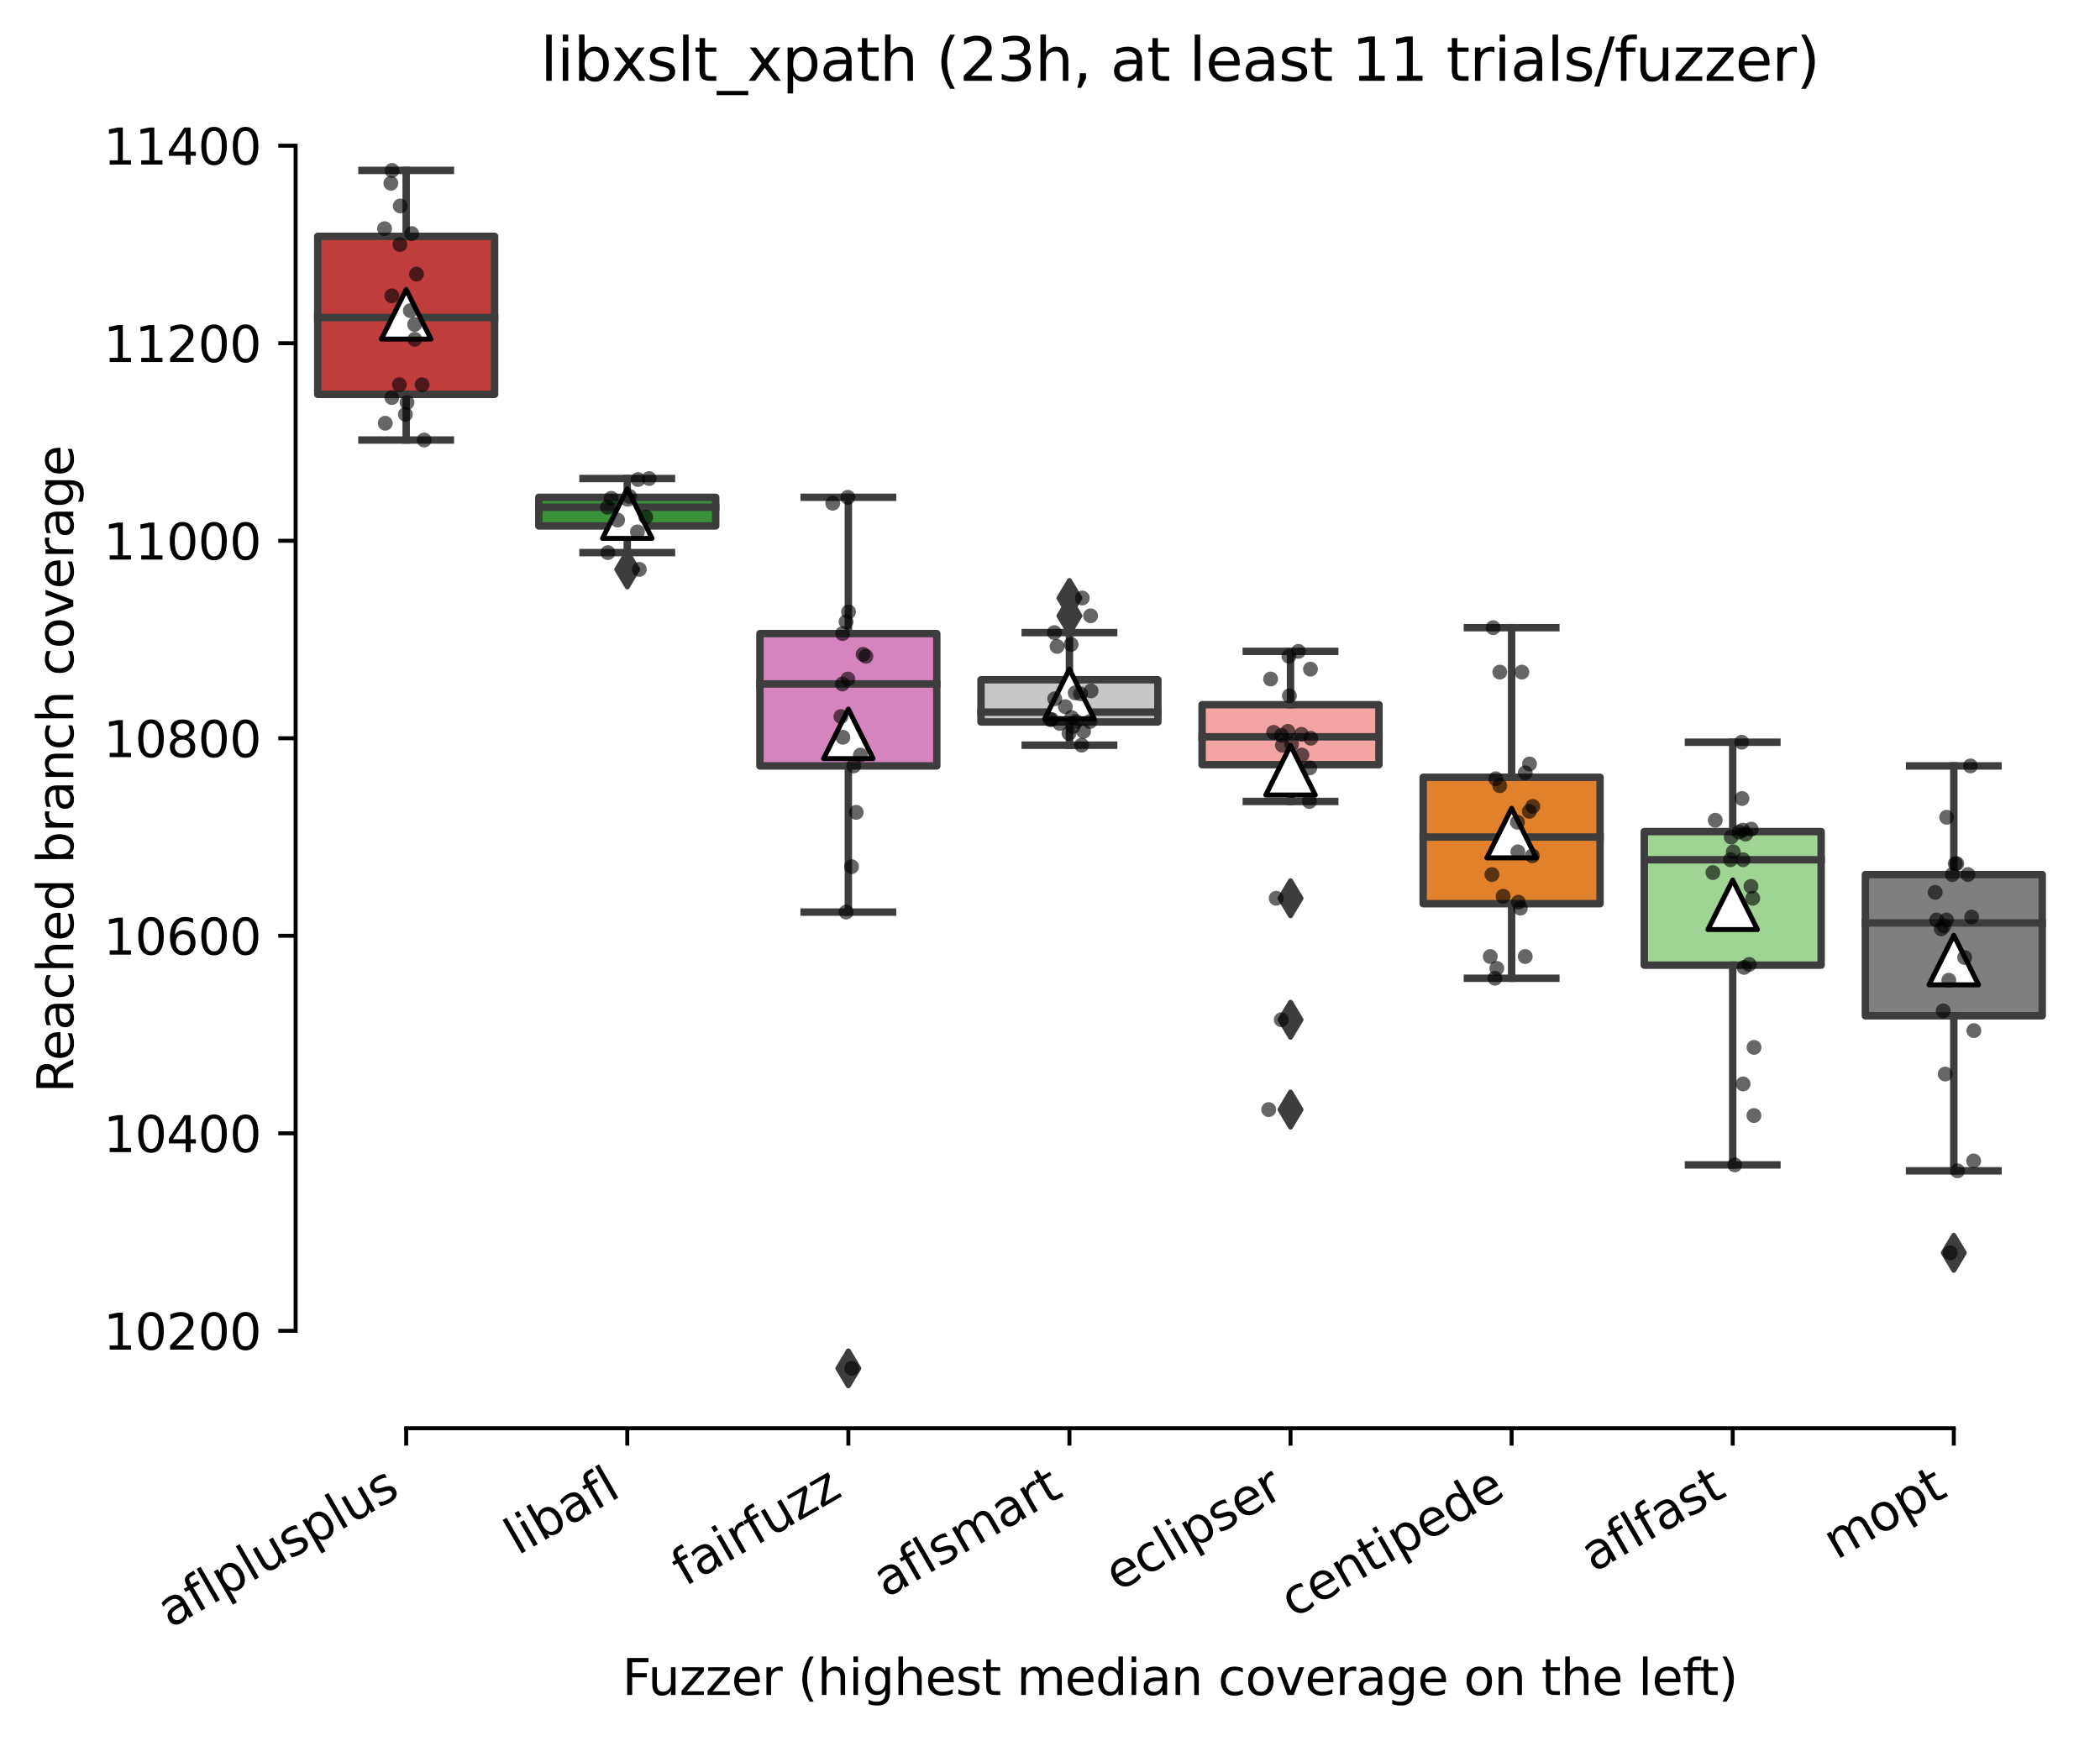 <?xml version="1.0" encoding="utf-8" standalone="no"?>
<!DOCTYPE svg PUBLIC "-//W3C//DTD SVG 1.1//EN"
  "http://www.w3.org/Graphics/SVG/1.1/DTD/svg11.dtd">
<svg xmlns:xlink="http://www.w3.org/1999/xlink" width="424.011pt" height="351.576pt" viewBox="0 0 424.011 351.576" xmlns="http://www.w3.org/2000/svg" version="1.1">
 <defs>
  <style type="text/css">*{stroke-linejoin: round; stroke-linecap: butt}</style>
 </defs>
 <g id="figure_1">
  <g id="patch_1">
   <path d="M 0 351.576 
L 424.011 351.576 
L 424.011 0 
L 0 0 
z
" style="fill: #ffffff"/>
  </g>
  <g id="axes_1">
   <g id="patch_2">
    <path d="M 59.691 288.43 
L 416.811 288.43 
L 416.811 22.318 
L 59.691 22.318 
z
" style="fill: #ffffff"/>
   </g>
   <g id="patch_3">
    <path d="M 64.155 79.637 
L 99.867 79.637 
L 99.867 47.727 
L 64.155 47.727 
L 64.155 79.637 
z
" clip-path="url(#p140b6dfaf9)" style="fill: #c03d3e; stroke: #3d3d3d; stroke-width: 1.5; stroke-linejoin: miter"/>
   </g>
   <g id="patch_4">
    <path d="M 108.795 106.212 
L 144.507 106.212 
L 144.507 100.429 
L 108.795 100.429 
L 108.795 106.212 
z
" clip-path="url(#p140b6dfaf9)" style="fill: #3a923a; stroke: #3d3d3d; stroke-width: 1.5; stroke-linejoin: miter"/>
   </g>
   <g id="patch_5">
    <path d="M 153.435 154.676 
L 189.147 154.676 
L 189.147 127.951 
L 153.435 127.951 
L 153.435 154.676 
z
" clip-path="url(#p140b6dfaf9)" style="fill: #d684bd; stroke: #3d3d3d; stroke-width: 1.5; stroke-linejoin: miter"/>
   </g>
   <g id="patch_6">
    <path d="M 198.075 145.801 
L 233.787 145.801 
L 233.787 137.275 
L 198.075 137.275 
L 198.075 145.801 
z
" clip-path="url(#p140b6dfaf9)" style="fill: #c7c7c7; stroke: #3d3d3d; stroke-width: 1.5; stroke-linejoin: miter"/>
   </g>
   <g id="patch_7">
    <path d="M 242.715 154.427 
L 278.427 154.427 
L 278.427 142.311 
L 242.715 142.311 
L 242.715 154.427 
z
" clip-path="url(#p140b6dfaf9)" style="fill: #f2a5a3; stroke: #3d3d3d; stroke-width: 1.5; stroke-linejoin: miter"/>
   </g>
   <g id="patch_8">
    <path d="M 287.355 182.498 
L 323.067 182.498 
L 323.067 156.97 
L 287.355 156.97 
L 287.355 182.498 
z
" clip-path="url(#p140b6dfaf9)" style="fill: #e1812c; stroke: #3d3d3d; stroke-width: 1.5; stroke-linejoin: miter"/>
   </g>
   <g id="patch_9">
    <path d="M 331.995 194.913 
L 367.707 194.913 
L 367.707 167.939 
L 331.995 167.939 
L 331.995 194.913 
z
" clip-path="url(#p140b6dfaf9)" style="fill: #9fd495; stroke: #3d3d3d; stroke-width: 1.5; stroke-linejoin: miter"/>
   </g>
   <g id="patch_10">
    <path d="M 376.635 205.134 
L 412.347 205.134 
L 412.347 176.614 
L 376.635 176.614 
L 376.635 205.134 
z
" clip-path="url(#p140b6dfaf9)" style="fill: #7f7f7f; stroke: #3d3d3d; stroke-width: 1.5; stroke-linejoin: miter"/>
   </g>
   <g id="matplotlib.axis_1">
    <g id="xtick_1">
     <g id="line2d_1">
      <defs>
       <path id="m521c0a372c" d="M 0 0 
L 0 3.5 
" style="stroke: #000000; stroke-width: 0.8"/>
      </defs>
      <g>
       <use xlink:href="#m521c0a372c" x="82.011" y="288.43" style="stroke: #000000; stroke-width: 0.8"/>
      </g>
     </g>
     <g id="text_1">
      <!-- aflplusplus -->
      <g transform="translate(34.402 328.897) rotate(-30) scale(0.1 -0.1)">
       <defs>
        <path id="DejaVuSans-61" d="M 2194 1759 
Q 1497 1759 1228 1600 
Q 959 1441 959 1056 
Q 959 750 1161 570 
Q 1363 391 1709 391 
Q 2188 391 2477 730 
Q 2766 1069 2766 1631 
L 2766 1759 
L 2194 1759 
z
M 3341 1997 
L 3341 0 
L 2766 0 
L 2766 531 
Q 2569 213 2275 61 
Q 1981 -91 1556 -91 
Q 1019 -91 701 211 
Q 384 513 384 1019 
Q 384 1609 779 1909 
Q 1175 2209 1959 2209 
L 2766 2209 
L 2766 2266 
Q 2766 2663 2505 2880 
Q 2244 3097 1772 3097 
Q 1472 3097 1187 3025 
Q 903 2953 641 2809 
L 641 3341 
Q 956 3463 1253 3523 
Q 1550 3584 1831 3584 
Q 2591 3584 2966 3190 
Q 3341 2797 3341 1997 
z
" transform="scale(0.016)"/>
        <path id="DejaVuSans-66" d="M 2375 4863 
L 2375 4384 
L 1825 4384 
Q 1516 4384 1395 4259 
Q 1275 4134 1275 3809 
L 1275 3500 
L 2222 3500 
L 2222 3053 
L 1275 3053 
L 1275 0 
L 697 0 
L 697 3053 
L 147 3053 
L 147 3500 
L 697 3500 
L 697 3744 
Q 697 4328 969 4595 
Q 1241 4863 1831 4863 
L 2375 4863 
z
" transform="scale(0.016)"/>
        <path id="DejaVuSans-6c" d="M 603 4863 
L 1178 4863 
L 1178 0 
L 603 0 
L 603 4863 
z
" transform="scale(0.016)"/>
        <path id="DejaVuSans-70" d="M 1159 525 
L 1159 -1331 
L 581 -1331 
L 581 3500 
L 1159 3500 
L 1159 2969 
Q 1341 3281 1617 3432 
Q 1894 3584 2278 3584 
Q 2916 3584 3314 3078 
Q 3713 2572 3713 1747 
Q 3713 922 3314 415 
Q 2916 -91 2278 -91 
Q 1894 -91 1617 61 
Q 1341 213 1159 525 
z
M 3116 1747 
Q 3116 2381 2855 2742 
Q 2594 3103 2138 3103 
Q 1681 3103 1420 2742 
Q 1159 2381 1159 1747 
Q 1159 1113 1420 752 
Q 1681 391 2138 391 
Q 2594 391 2855 752 
Q 3116 1113 3116 1747 
z
" transform="scale(0.016)"/>
        <path id="DejaVuSans-75" d="M 544 1381 
L 544 3500 
L 1119 3500 
L 1119 1403 
Q 1119 906 1312 657 
Q 1506 409 1894 409 
Q 2359 409 2629 706 
Q 2900 1003 2900 1516 
L 2900 3500 
L 3475 3500 
L 3475 0 
L 2900 0 
L 2900 538 
Q 2691 219 2414 64 
Q 2138 -91 1772 -91 
Q 1169 -91 856 284 
Q 544 659 544 1381 
z
M 1991 3584 
L 1991 3584 
z
" transform="scale(0.016)"/>
        <path id="DejaVuSans-73" d="M 2834 3397 
L 2834 2853 
Q 2591 2978 2328 3040 
Q 2066 3103 1784 3103 
Q 1356 3103 1142 2972 
Q 928 2841 928 2578 
Q 928 2378 1081 2264 
Q 1234 2150 1697 2047 
L 1894 2003 
Q 2506 1872 2764 1633 
Q 3022 1394 3022 966 
Q 3022 478 2636 193 
Q 2250 -91 1575 -91 
Q 1294 -91 989 -36 
Q 684 19 347 128 
L 347 722 
Q 666 556 975 473 
Q 1284 391 1588 391 
Q 1994 391 2212 530 
Q 2431 669 2431 922 
Q 2431 1156 2273 1281 
Q 2116 1406 1581 1522 
L 1381 1569 
Q 847 1681 609 1914 
Q 372 2147 372 2553 
Q 372 3047 722 3315 
Q 1072 3584 1716 3584 
Q 2034 3584 2315 3537 
Q 2597 3491 2834 3397 
z
" transform="scale(0.016)"/>
       </defs>
       <use xlink:href="#DejaVuSans-61"/>
       <use xlink:href="#DejaVuSans-66" x="61.279"/>
       <use xlink:href="#DejaVuSans-6c" x="96.484"/>
       <use xlink:href="#DejaVuSans-70" x="124.268"/>
       <use xlink:href="#DejaVuSans-6c" x="187.744"/>
       <use xlink:href="#DejaVuSans-75" x="215.527"/>
       <use xlink:href="#DejaVuSans-73" x="278.906"/>
       <use xlink:href="#DejaVuSans-70" x="331.006"/>
       <use xlink:href="#DejaVuSans-6c" x="394.482"/>
       <use xlink:href="#DejaVuSans-75" x="422.266"/>
       <use xlink:href="#DejaVuSans-73" x="485.645"/>
      </g>
     </g>
    </g>
    <g id="xtick_2">
     <g id="line2d_2">
      <g>
       <use xlink:href="#m521c0a372c" x="126.651" y="288.43" style="stroke: #000000; stroke-width: 0.8"/>
      </g>
     </g>
     <g id="text_2">
      <!-- libafl -->
      <g transform="translate(104.539 314.176) rotate(-30) scale(0.1 -0.1)">
       <defs>
        <path id="DejaVuSans-69" d="M 603 3500 
L 1178 3500 
L 1178 0 
L 603 0 
L 603 3500 
z
M 603 4863 
L 1178 4863 
L 1178 4134 
L 603 4134 
L 603 4863 
z
" transform="scale(0.016)"/>
        <path id="DejaVuSans-62" d="M 3116 1747 
Q 3116 2381 2855 2742 
Q 2594 3103 2138 3103 
Q 1681 3103 1420 2742 
Q 1159 2381 1159 1747 
Q 1159 1113 1420 752 
Q 1681 391 2138 391 
Q 2594 391 2855 752 
Q 3116 1113 3116 1747 
z
M 1159 2969 
Q 1341 3281 1617 3432 
Q 1894 3584 2278 3584 
Q 2916 3584 3314 3078 
Q 3713 2572 3713 1747 
Q 3713 922 3314 415 
Q 2916 -91 2278 -91 
Q 1894 -91 1617 61 
Q 1341 213 1159 525 
L 1159 0 
L 581 0 
L 581 4863 
L 1159 4863 
L 1159 2969 
z
" transform="scale(0.016)"/>
       </defs>
       <use xlink:href="#DejaVuSans-6c"/>
       <use xlink:href="#DejaVuSans-69" x="27.783"/>
       <use xlink:href="#DejaVuSans-62" x="55.566"/>
       <use xlink:href="#DejaVuSans-61" x="119.043"/>
       <use xlink:href="#DejaVuSans-66" x="180.322"/>
       <use xlink:href="#DejaVuSans-6c" x="215.527"/>
      </g>
     </g>
    </g>
    <g id="xtick_3">
     <g id="line2d_3">
      <g>
       <use xlink:href="#m521c0a372c" x="171.291" y="288.43" style="stroke: #000000; stroke-width: 0.8"/>
      </g>
     </g>
     <g id="text_3">
      <!-- fairfuzz -->
      <g transform="translate(138.301 320.457) rotate(-30) scale(0.1 -0.1)">
       <defs>
        <path id="DejaVuSans-72" d="M 2631 2963 
Q 2534 3019 2420 3045 
Q 2306 3072 2169 3072 
Q 1681 3072 1420 2755 
Q 1159 2438 1159 1844 
L 1159 0 
L 581 0 
L 581 3500 
L 1159 3500 
L 1159 2956 
Q 1341 3275 1631 3429 
Q 1922 3584 2338 3584 
Q 2397 3584 2469 3576 
Q 2541 3569 2628 3553 
L 2631 2963 
z
" transform="scale(0.016)"/>
        <path id="DejaVuSans-7a" d="M 353 3500 
L 3084 3500 
L 3084 2975 
L 922 459 
L 3084 459 
L 3084 0 
L 275 0 
L 275 525 
L 2438 3041 
L 353 3041 
L 353 3500 
z
" transform="scale(0.016)"/>
       </defs>
       <use xlink:href="#DejaVuSans-66"/>
       <use xlink:href="#DejaVuSans-61" x="35.205"/>
       <use xlink:href="#DejaVuSans-69" x="96.484"/>
       <use xlink:href="#DejaVuSans-72" x="124.268"/>
       <use xlink:href="#DejaVuSans-66" x="165.381"/>
       <use xlink:href="#DejaVuSans-75" x="200.586"/>
       <use xlink:href="#DejaVuSans-7a" x="263.965"/>
       <use xlink:href="#DejaVuSans-7a" x="316.455"/>
      </g>
     </g>
    </g>
    <g id="xtick_4">
     <g id="line2d_4">
      <g>
       <use xlink:href="#m521c0a372c" x="215.931" y="288.43" style="stroke: #000000; stroke-width: 0.8"/>
      </g>
     </g>
     <g id="text_4">
      <!-- aflsmart -->
      <g transform="translate(178.92 322.779) rotate(-30) scale(0.1 -0.1)">
       <defs>
        <path id="DejaVuSans-6d" d="M 3328 2828 
Q 3544 3216 3844 3400 
Q 4144 3584 4550 3584 
Q 5097 3584 5394 3201 
Q 5691 2819 5691 2113 
L 5691 0 
L 5113 0 
L 5113 2094 
Q 5113 2597 4934 2840 
Q 4756 3084 4391 3084 
Q 3944 3084 3684 2787 
Q 3425 2491 3425 1978 
L 3425 0 
L 2847 0 
L 2847 2094 
Q 2847 2600 2669 2842 
Q 2491 3084 2119 3084 
Q 1678 3084 1418 2786 
Q 1159 2488 1159 1978 
L 1159 0 
L 581 0 
L 581 3500 
L 1159 3500 
L 1159 2956 
Q 1356 3278 1631 3431 
Q 1906 3584 2284 3584 
Q 2666 3584 2933 3390 
Q 3200 3197 3328 2828 
z
" transform="scale(0.016)"/>
        <path id="DejaVuSans-74" d="M 1172 4494 
L 1172 3500 
L 2356 3500 
L 2356 3053 
L 1172 3053 
L 1172 1153 
Q 1172 725 1289 603 
Q 1406 481 1766 481 
L 2356 481 
L 2356 0 
L 1766 0 
Q 1100 0 847 248 
Q 594 497 594 1153 
L 594 3053 
L 172 3053 
L 172 3500 
L 594 3500 
L 594 4494 
L 1172 4494 
z
" transform="scale(0.016)"/>
       </defs>
       <use xlink:href="#DejaVuSans-61"/>
       <use xlink:href="#DejaVuSans-66" x="61.279"/>
       <use xlink:href="#DejaVuSans-6c" x="96.484"/>
       <use xlink:href="#DejaVuSans-73" x="124.268"/>
       <use xlink:href="#DejaVuSans-6d" x="176.367"/>
       <use xlink:href="#DejaVuSans-61" x="273.779"/>
       <use xlink:href="#DejaVuSans-72" x="335.059"/>
       <use xlink:href="#DejaVuSans-74" x="376.172"/>
      </g>
     </g>
    </g>
    <g id="xtick_5">
     <g id="line2d_5">
      <g>
       <use xlink:href="#m521c0a372c" x="260.571" y="288.43" style="stroke: #000000; stroke-width: 0.8"/>
      </g>
     </g>
     <g id="text_5">
      <!-- eclipser -->
      <g transform="translate(225.73 321.525) rotate(-30) scale(0.1 -0.1)">
       <defs>
        <path id="DejaVuSans-65" d="M 3597 1894 
L 3597 1613 
L 953 1613 
Q 991 1019 1311 708 
Q 1631 397 2203 397 
Q 2534 397 2845 478 
Q 3156 559 3463 722 
L 3463 178 
Q 3153 47 2828 -22 
Q 2503 -91 2169 -91 
Q 1331 -91 842 396 
Q 353 884 353 1716 
Q 353 2575 817 3079 
Q 1281 3584 2069 3584 
Q 2775 3584 3186 3129 
Q 3597 2675 3597 1894 
z
M 3022 2063 
Q 3016 2534 2758 2815 
Q 2500 3097 2075 3097 
Q 1594 3097 1305 2825 
Q 1016 2553 972 2059 
L 3022 2063 
z
" transform="scale(0.016)"/>
        <path id="DejaVuSans-63" d="M 3122 3366 
L 3122 2828 
Q 2878 2963 2633 3030 
Q 2388 3097 2138 3097 
Q 1578 3097 1268 2742 
Q 959 2388 959 1747 
Q 959 1106 1268 751 
Q 1578 397 2138 397 
Q 2388 397 2633 464 
Q 2878 531 3122 666 
L 3122 134 
Q 2881 22 2623 -34 
Q 2366 -91 2075 -91 
Q 1284 -91 818 406 
Q 353 903 353 1747 
Q 353 2603 823 3093 
Q 1294 3584 2113 3584 
Q 2378 3584 2631 3529 
Q 2884 3475 3122 3366 
z
" transform="scale(0.016)"/>
       </defs>
       <use xlink:href="#DejaVuSans-65"/>
       <use xlink:href="#DejaVuSans-63" x="61.523"/>
       <use xlink:href="#DejaVuSans-6c" x="116.504"/>
       <use xlink:href="#DejaVuSans-69" x="144.287"/>
       <use xlink:href="#DejaVuSans-70" x="172.07"/>
       <use xlink:href="#DejaVuSans-73" x="235.547"/>
       <use xlink:href="#DejaVuSans-65" x="287.646"/>
       <use xlink:href="#DejaVuSans-72" x="349.17"/>
      </g>
     </g>
    </g>
    <g id="xtick_6">
     <g id="line2d_6">
      <g>
       <use xlink:href="#m521c0a372c" x="305.211" y="288.43" style="stroke: #000000; stroke-width: 0.8"/>
      </g>
     </g>
     <g id="text_6">
      <!-- centipede -->
      <g transform="translate(261.137 326.856) rotate(-30) scale(0.1 -0.1)">
       <defs>
        <path id="DejaVuSans-6e" d="M 3513 2113 
L 3513 0 
L 2938 0 
L 2938 2094 
Q 2938 2591 2744 2837 
Q 2550 3084 2163 3084 
Q 1697 3084 1428 2787 
Q 1159 2491 1159 1978 
L 1159 0 
L 581 0 
L 581 3500 
L 1159 3500 
L 1159 2956 
Q 1366 3272 1645 3428 
Q 1925 3584 2291 3584 
Q 2894 3584 3203 3211 
Q 3513 2838 3513 2113 
z
" transform="scale(0.016)"/>
        <path id="DejaVuSans-64" d="M 2906 2969 
L 2906 4863 
L 3481 4863 
L 3481 0 
L 2906 0 
L 2906 525 
Q 2725 213 2448 61 
Q 2172 -91 1784 -91 
Q 1150 -91 751 415 
Q 353 922 353 1747 
Q 353 2572 751 3078 
Q 1150 3584 1784 3584 
Q 2172 3584 2448 3432 
Q 2725 3281 2906 2969 
z
M 947 1747 
Q 947 1113 1208 752 
Q 1469 391 1925 391 
Q 2381 391 2643 752 
Q 2906 1113 2906 1747 
Q 2906 2381 2643 2742 
Q 2381 3103 1925 3103 
Q 1469 3103 1208 2742 
Q 947 2381 947 1747 
z
" transform="scale(0.016)"/>
       </defs>
       <use xlink:href="#DejaVuSans-63"/>
       <use xlink:href="#DejaVuSans-65" x="54.98"/>
       <use xlink:href="#DejaVuSans-6e" x="116.504"/>
       <use xlink:href="#DejaVuSans-74" x="179.883"/>
       <use xlink:href="#DejaVuSans-69" x="219.092"/>
       <use xlink:href="#DejaVuSans-70" x="246.875"/>
       <use xlink:href="#DejaVuSans-65" x="310.352"/>
       <use xlink:href="#DejaVuSans-64" x="371.875"/>
       <use xlink:href="#DejaVuSans-65" x="435.352"/>
      </g>
     </g>
    </g>
    <g id="xtick_7">
     <g id="line2d_7">
      <g>
       <use xlink:href="#m521c0a372c" x="349.851" y="288.43" style="stroke: #000000; stroke-width: 0.8"/>
      </g>
     </g>
     <g id="text_7">
      <!-- aflfast -->
      <g transform="translate(321.787 317.613) rotate(-30) scale(0.1 -0.1)">
       <use xlink:href="#DejaVuSans-61"/>
       <use xlink:href="#DejaVuSans-66" x="61.279"/>
       <use xlink:href="#DejaVuSans-6c" x="96.484"/>
       <use xlink:href="#DejaVuSans-66" x="124.268"/>
       <use xlink:href="#DejaVuSans-61" x="159.473"/>
       <use xlink:href="#DejaVuSans-73" x="220.752"/>
       <use xlink:href="#DejaVuSans-74" x="272.852"/>
      </g>
     </g>
    </g>
    <g id="xtick_8">
     <g id="line2d_8">
      <g>
       <use xlink:href="#m521c0a372c" x="394.491" y="288.43" style="stroke: #000000; stroke-width: 0.8"/>
      </g>
     </g>
     <g id="text_8">
      <!-- mopt -->
      <g transform="translate(370.823 315.075) rotate(-30) scale(0.1 -0.1)">
       <defs>
        <path id="DejaVuSans-6f" d="M 1959 3097 
Q 1497 3097 1228 2736 
Q 959 2375 959 1747 
Q 959 1119 1226 758 
Q 1494 397 1959 397 
Q 2419 397 2687 759 
Q 2956 1122 2956 1747 
Q 2956 2369 2687 2733 
Q 2419 3097 1959 3097 
z
M 1959 3584 
Q 2709 3584 3137 3096 
Q 3566 2609 3566 1747 
Q 3566 888 3137 398 
Q 2709 -91 1959 -91 
Q 1206 -91 779 398 
Q 353 888 353 1747 
Q 353 2609 779 3096 
Q 1206 3584 1959 3584 
z
" transform="scale(0.016)"/>
       </defs>
       <use xlink:href="#DejaVuSans-6d"/>
       <use xlink:href="#DejaVuSans-6f" x="97.412"/>
       <use xlink:href="#DejaVuSans-70" x="158.594"/>
       <use xlink:href="#DejaVuSans-74" x="222.07"/>
      </g>
     </g>
    </g>
    <g id="text_9">
     <!-- Fuzzer (highest median coverage on the left) -->
     <g transform="translate(125.633 342.297) scale(0.1 -0.1)">
      <defs>
       <path id="DejaVuSans-46" d="M 628 4666 
L 3309 4666 
L 3309 4134 
L 1259 4134 
L 1259 2759 
L 3109 2759 
L 3109 2228 
L 1259 2228 
L 1259 0 
L 628 0 
L 628 4666 
z
" transform="scale(0.016)"/>
       <path id="DejaVuSans-20" transform="scale(0.016)"/>
       <path id="DejaVuSans-28" d="M 1984 4856 
Q 1566 4138 1362 3434 
Q 1159 2731 1159 2009 
Q 1159 1288 1364 580 
Q 1569 -128 1984 -844 
L 1484 -844 
Q 1016 -109 783 600 
Q 550 1309 550 2009 
Q 550 2706 781 3412 
Q 1013 4119 1484 4856 
L 1984 4856 
z
" transform="scale(0.016)"/>
       <path id="DejaVuSans-68" d="M 3513 2113 
L 3513 0 
L 2938 0 
L 2938 2094 
Q 2938 2591 2744 2837 
Q 2550 3084 2163 3084 
Q 1697 3084 1428 2787 
Q 1159 2491 1159 1978 
L 1159 0 
L 581 0 
L 581 4863 
L 1159 4863 
L 1159 2956 
Q 1366 3272 1645 3428 
Q 1925 3584 2291 3584 
Q 2894 3584 3203 3211 
Q 3513 2838 3513 2113 
z
" transform="scale(0.016)"/>
       <path id="DejaVuSans-67" d="M 2906 1791 
Q 2906 2416 2648 2759 
Q 2391 3103 1925 3103 
Q 1463 3103 1205 2759 
Q 947 2416 947 1791 
Q 947 1169 1205 825 
Q 1463 481 1925 481 
Q 2391 481 2648 825 
Q 2906 1169 2906 1791 
z
M 3481 434 
Q 3481 -459 3084 -895 
Q 2688 -1331 1869 -1331 
Q 1566 -1331 1297 -1286 
Q 1028 -1241 775 -1147 
L 775 -588 
Q 1028 -725 1275 -790 
Q 1522 -856 1778 -856 
Q 2344 -856 2625 -561 
Q 2906 -266 2906 331 
L 2906 616 
Q 2728 306 2450 153 
Q 2172 0 1784 0 
Q 1141 0 747 490 
Q 353 981 353 1791 
Q 353 2603 747 3093 
Q 1141 3584 1784 3584 
Q 2172 3584 2450 3431 
Q 2728 3278 2906 2969 
L 2906 3500 
L 3481 3500 
L 3481 434 
z
" transform="scale(0.016)"/>
       <path id="DejaVuSans-76" d="M 191 3500 
L 800 3500 
L 1894 563 
L 2988 3500 
L 3597 3500 
L 2284 0 
L 1503 0 
L 191 3500 
z
" transform="scale(0.016)"/>
       <path id="DejaVuSans-29" d="M 513 4856 
L 1013 4856 
Q 1481 4119 1714 3412 
Q 1947 2706 1947 2009 
Q 1947 1309 1714 600 
Q 1481 -109 1013 -844 
L 513 -844 
Q 928 -128 1133 580 
Q 1338 1288 1338 2009 
Q 1338 2731 1133 3434 
Q 928 4138 513 4856 
z
" transform="scale(0.016)"/>
      </defs>
      <use xlink:href="#DejaVuSans-46"/>
      <use xlink:href="#DejaVuSans-75" x="52.02"/>
      <use xlink:href="#DejaVuSans-7a" x="115.398"/>
      <use xlink:href="#DejaVuSans-7a" x="167.889"/>
      <use xlink:href="#DejaVuSans-65" x="220.379"/>
      <use xlink:href="#DejaVuSans-72" x="281.902"/>
      <use xlink:href="#DejaVuSans-20" x="323.016"/>
      <use xlink:href="#DejaVuSans-28" x="354.803"/>
      <use xlink:href="#DejaVuSans-68" x="393.816"/>
      <use xlink:href="#DejaVuSans-69" x="457.195"/>
      <use xlink:href="#DejaVuSans-67" x="484.979"/>
      <use xlink:href="#DejaVuSans-68" x="548.455"/>
      <use xlink:href="#DejaVuSans-65" x="611.834"/>
      <use xlink:href="#DejaVuSans-73" x="673.357"/>
      <use xlink:href="#DejaVuSans-74" x="725.457"/>
      <use xlink:href="#DejaVuSans-20" x="764.666"/>
      <use xlink:href="#DejaVuSans-6d" x="796.453"/>
      <use xlink:href="#DejaVuSans-65" x="893.865"/>
      <use xlink:href="#DejaVuSans-64" x="955.389"/>
      <use xlink:href="#DejaVuSans-69" x="1018.865"/>
      <use xlink:href="#DejaVuSans-61" x="1046.648"/>
      <use xlink:href="#DejaVuSans-6e" x="1107.928"/>
      <use xlink:href="#DejaVuSans-20" x="1171.307"/>
      <use xlink:href="#DejaVuSans-63" x="1203.094"/>
      <use xlink:href="#DejaVuSans-6f" x="1258.074"/>
      <use xlink:href="#DejaVuSans-76" x="1319.256"/>
      <use xlink:href="#DejaVuSans-65" x="1378.436"/>
      <use xlink:href="#DejaVuSans-72" x="1439.959"/>
      <use xlink:href="#DejaVuSans-61" x="1481.072"/>
      <use xlink:href="#DejaVuSans-67" x="1542.352"/>
      <use xlink:href="#DejaVuSans-65" x="1605.828"/>
      <use xlink:href="#DejaVuSans-20" x="1667.352"/>
      <use xlink:href="#DejaVuSans-6f" x="1699.139"/>
      <use xlink:href="#DejaVuSans-6e" x="1760.32"/>
      <use xlink:href="#DejaVuSans-20" x="1823.699"/>
      <use xlink:href="#DejaVuSans-74" x="1855.486"/>
      <use xlink:href="#DejaVuSans-68" x="1894.695"/>
      <use xlink:href="#DejaVuSans-65" x="1958.074"/>
      <use xlink:href="#DejaVuSans-20" x="2019.598"/>
      <use xlink:href="#DejaVuSans-6c" x="2051.385"/>
      <use xlink:href="#DejaVuSans-65" x="2079.168"/>
      <use xlink:href="#DejaVuSans-66" x="2140.691"/>
      <use xlink:href="#DejaVuSans-74" x="2174.146"/>
      <use xlink:href="#DejaVuSans-29" x="2213.355"/>
     </g>
    </g>
   </g>
   <g id="matplotlib.axis_2">
    <g id="ytick_1">
     <g id="line2d_9">
      <defs>
       <path id="ma5eead89c4" d="M 0 0 
L -3.5 0 
" style="stroke: #000000; stroke-width: 0.8"/>
      </defs>
      <g>
       <use xlink:href="#ma5eead89c4" x="59.691" y="268.755" style="stroke: #000000; stroke-width: 0.8"/>
      </g>
     </g>
     <g id="text_10">
      <!-- 10200 -->
      <g transform="translate(20.878 272.555) scale(0.1 -0.1)">
       <defs>
        <path id="DejaVuSans-31" d="M 794 531 
L 1825 531 
L 1825 4091 
L 703 3866 
L 703 4441 
L 1819 4666 
L 2450 4666 
L 2450 531 
L 3481 531 
L 3481 0 
L 794 0 
L 794 531 
z
" transform="scale(0.016)"/>
        <path id="DejaVuSans-30" d="M 2034 4250 
Q 1547 4250 1301 3770 
Q 1056 3291 1056 2328 
Q 1056 1369 1301 889 
Q 1547 409 2034 409 
Q 2525 409 2770 889 
Q 3016 1369 3016 2328 
Q 3016 3291 2770 3770 
Q 2525 4250 2034 4250 
z
M 2034 4750 
Q 2819 4750 3233 4129 
Q 3647 3509 3647 2328 
Q 3647 1150 3233 529 
Q 2819 -91 2034 -91 
Q 1250 -91 836 529 
Q 422 1150 422 2328 
Q 422 3509 836 4129 
Q 1250 4750 2034 4750 
z
" transform="scale(0.016)"/>
        <path id="DejaVuSans-32" d="M 1228 531 
L 3431 531 
L 3431 0 
L 469 0 
L 469 531 
Q 828 903 1448 1529 
Q 2069 2156 2228 2338 
Q 2531 2678 2651 2914 
Q 2772 3150 2772 3378 
Q 2772 3750 2511 3984 
Q 2250 4219 1831 4219 
Q 1534 4219 1204 4116 
Q 875 4013 500 3803 
L 500 4441 
Q 881 4594 1212 4672 
Q 1544 4750 1819 4750 
Q 2544 4750 2975 4387 
Q 3406 4025 3406 3419 
Q 3406 3131 3298 2873 
Q 3191 2616 2906 2266 
Q 2828 2175 2409 1742 
Q 1991 1309 1228 531 
z
" transform="scale(0.016)"/>
       </defs>
       <use xlink:href="#DejaVuSans-31"/>
       <use xlink:href="#DejaVuSans-30" x="63.623"/>
       <use xlink:href="#DejaVuSans-32" x="127.246"/>
       <use xlink:href="#DejaVuSans-30" x="190.869"/>
       <use xlink:href="#DejaVuSans-30" x="254.492"/>
      </g>
     </g>
    </g>
    <g id="ytick_2">
     <g id="line2d_10">
      <g>
       <use xlink:href="#ma5eead89c4" x="59.691" y="228.868" style="stroke: #000000; stroke-width: 0.8"/>
      </g>
     </g>
     <g id="text_11">
      <!-- 10400 -->
      <g transform="translate(20.878 232.667) scale(0.1 -0.1)">
       <defs>
        <path id="DejaVuSans-34" d="M 2419 4116 
L 825 1625 
L 2419 1625 
L 2419 4116 
z
M 2253 4666 
L 3047 4666 
L 3047 1625 
L 3713 1625 
L 3713 1100 
L 3047 1100 
L 3047 0 
L 2419 0 
L 2419 1100 
L 313 1100 
L 313 1709 
L 2253 4666 
z
" transform="scale(0.016)"/>
       </defs>
       <use xlink:href="#DejaVuSans-31"/>
       <use xlink:href="#DejaVuSans-30" x="63.623"/>
       <use xlink:href="#DejaVuSans-34" x="127.246"/>
       <use xlink:href="#DejaVuSans-30" x="190.869"/>
       <use xlink:href="#DejaVuSans-30" x="254.492"/>
      </g>
     </g>
    </g>
    <g id="ytick_3">
     <g id="line2d_11">
      <g>
       <use xlink:href="#ma5eead89c4" x="59.691" y="188.98" style="stroke: #000000; stroke-width: 0.8"/>
      </g>
     </g>
     <g id="text_12">
      <!-- 10600 -->
      <g transform="translate(20.878 192.779) scale(0.1 -0.1)">
       <defs>
        <path id="DejaVuSans-36" d="M 2113 2584 
Q 1688 2584 1439 2293 
Q 1191 2003 1191 1497 
Q 1191 994 1439 701 
Q 1688 409 2113 409 
Q 2538 409 2786 701 
Q 3034 994 3034 1497 
Q 3034 2003 2786 2293 
Q 2538 2584 2113 2584 
z
M 3366 4563 
L 3366 3988 
Q 3128 4100 2886 4159 
Q 2644 4219 2406 4219 
Q 1781 4219 1451 3797 
Q 1122 3375 1075 2522 
Q 1259 2794 1537 2939 
Q 1816 3084 2150 3084 
Q 2853 3084 3261 2657 
Q 3669 2231 3669 1497 
Q 3669 778 3244 343 
Q 2819 -91 2113 -91 
Q 1303 -91 875 529 
Q 447 1150 447 2328 
Q 447 3434 972 4092 
Q 1497 4750 2381 4750 
Q 2619 4750 2861 4703 
Q 3103 4656 3366 4563 
z
" transform="scale(0.016)"/>
       </defs>
       <use xlink:href="#DejaVuSans-31"/>
       <use xlink:href="#DejaVuSans-30" x="63.623"/>
       <use xlink:href="#DejaVuSans-36" x="127.246"/>
       <use xlink:href="#DejaVuSans-30" x="190.869"/>
       <use xlink:href="#DejaVuSans-30" x="254.492"/>
      </g>
     </g>
    </g>
    <g id="ytick_4">
     <g id="line2d_12">
      <g>
       <use xlink:href="#ma5eead89c4" x="59.691" y="149.092" style="stroke: #000000; stroke-width: 0.8"/>
      </g>
     </g>
     <g id="text_13">
      <!-- 10800 -->
      <g transform="translate(20.878 152.891) scale(0.1 -0.1)">
       <defs>
        <path id="DejaVuSans-38" d="M 2034 2216 
Q 1584 2216 1326 1975 
Q 1069 1734 1069 1313 
Q 1069 891 1326 650 
Q 1584 409 2034 409 
Q 2484 409 2743 651 
Q 3003 894 3003 1313 
Q 3003 1734 2745 1975 
Q 2488 2216 2034 2216 
z
M 1403 2484 
Q 997 2584 770 2862 
Q 544 3141 544 3541 
Q 544 4100 942 4425 
Q 1341 4750 2034 4750 
Q 2731 4750 3128 4425 
Q 3525 4100 3525 3541 
Q 3525 3141 3298 2862 
Q 3072 2584 2669 2484 
Q 3125 2378 3379 2068 
Q 3634 1759 3634 1313 
Q 3634 634 3220 271 
Q 2806 -91 2034 -91 
Q 1263 -91 848 271 
Q 434 634 434 1313 
Q 434 1759 690 2068 
Q 947 2378 1403 2484 
z
M 1172 3481 
Q 1172 3119 1398 2916 
Q 1625 2713 2034 2713 
Q 2441 2713 2670 2916 
Q 2900 3119 2900 3481 
Q 2900 3844 2670 4047 
Q 2441 4250 2034 4250 
Q 1625 4250 1398 4047 
Q 1172 3844 1172 3481 
z
" transform="scale(0.016)"/>
       </defs>
       <use xlink:href="#DejaVuSans-31"/>
       <use xlink:href="#DejaVuSans-30" x="63.623"/>
       <use xlink:href="#DejaVuSans-38" x="127.246"/>
       <use xlink:href="#DejaVuSans-30" x="190.869"/>
       <use xlink:href="#DejaVuSans-30" x="254.492"/>
      </g>
     </g>
    </g>
    <g id="ytick_5">
     <g id="line2d_13">
      <g>
       <use xlink:href="#ma5eead89c4" x="59.691" y="109.204" style="stroke: #000000; stroke-width: 0.8"/>
      </g>
     </g>
     <g id="text_14">
      <!-- 11000 -->
      <g transform="translate(20.878 113.003) scale(0.1 -0.1)">
       <use xlink:href="#DejaVuSans-31"/>
       <use xlink:href="#DejaVuSans-31" x="63.623"/>
       <use xlink:href="#DejaVuSans-30" x="127.246"/>
       <use xlink:href="#DejaVuSans-30" x="190.869"/>
       <use xlink:href="#DejaVuSans-30" x="254.492"/>
      </g>
     </g>
    </g>
    <g id="ytick_6">
     <g id="line2d_14">
      <g>
       <use xlink:href="#ma5eead89c4" x="59.691" y="69.316" style="stroke: #000000; stroke-width: 0.8"/>
      </g>
     </g>
     <g id="text_15">
      <!-- 11200 -->
      <g transform="translate(20.878 73.115) scale(0.1 -0.1)">
       <use xlink:href="#DejaVuSans-31"/>
       <use xlink:href="#DejaVuSans-31" x="63.623"/>
       <use xlink:href="#DejaVuSans-32" x="127.246"/>
       <use xlink:href="#DejaVuSans-30" x="190.869"/>
       <use xlink:href="#DejaVuSans-30" x="254.492"/>
      </g>
     </g>
    </g>
    <g id="ytick_7">
     <g id="line2d_15">
      <g>
       <use xlink:href="#ma5eead89c4" x="59.691" y="29.428" style="stroke: #000000; stroke-width: 0.8"/>
      </g>
     </g>
     <g id="text_16">
      <!-- 11400 -->
      <g transform="translate(20.878 33.227) scale(0.1 -0.1)">
       <use xlink:href="#DejaVuSans-31"/>
       <use xlink:href="#DejaVuSans-31" x="63.623"/>
       <use xlink:href="#DejaVuSans-34" x="127.246"/>
       <use xlink:href="#DejaVuSans-30" x="190.869"/>
       <use xlink:href="#DejaVuSans-30" x="254.492"/>
      </g>
     </g>
    </g>
    <g id="text_17">
     <!-- Reached branch coverage -->
     <g transform="translate(14.798 220.706) rotate(-90) scale(0.1 -0.1)">
      <defs>
       <path id="DejaVuSans-52" d="M 2841 2188 
Q 3044 2119 3236 1894 
Q 3428 1669 3622 1275 
L 4263 0 
L 3584 0 
L 2988 1197 
Q 2756 1666 2539 1819 
Q 2322 1972 1947 1972 
L 1259 1972 
L 1259 0 
L 628 0 
L 628 4666 
L 2053 4666 
Q 2853 4666 3247 4331 
Q 3641 3997 3641 3322 
Q 3641 2881 3436 2590 
Q 3231 2300 2841 2188 
z
M 1259 4147 
L 1259 2491 
L 2053 2491 
Q 2509 2491 2742 2702 
Q 2975 2913 2975 3322 
Q 2975 3731 2742 3939 
Q 2509 4147 2053 4147 
L 1259 4147 
z
" transform="scale(0.016)"/>
      </defs>
      <use xlink:href="#DejaVuSans-52"/>
      <use xlink:href="#DejaVuSans-65" x="64.982"/>
      <use xlink:href="#DejaVuSans-61" x="126.506"/>
      <use xlink:href="#DejaVuSans-63" x="187.785"/>
      <use xlink:href="#DejaVuSans-68" x="242.766"/>
      <use xlink:href="#DejaVuSans-65" x="306.145"/>
      <use xlink:href="#DejaVuSans-64" x="367.668"/>
      <use xlink:href="#DejaVuSans-20" x="431.145"/>
      <use xlink:href="#DejaVuSans-62" x="462.932"/>
      <use xlink:href="#DejaVuSans-72" x="526.408"/>
      <use xlink:href="#DejaVuSans-61" x="567.521"/>
      <use xlink:href="#DejaVuSans-6e" x="628.801"/>
      <use xlink:href="#DejaVuSans-63" x="692.18"/>
      <use xlink:href="#DejaVuSans-68" x="747.16"/>
      <use xlink:href="#DejaVuSans-20" x="810.539"/>
      <use xlink:href="#DejaVuSans-63" x="842.326"/>
      <use xlink:href="#DejaVuSans-6f" x="897.307"/>
      <use xlink:href="#DejaVuSans-76" x="958.488"/>
      <use xlink:href="#DejaVuSans-65" x="1017.668"/>
      <use xlink:href="#DejaVuSans-72" x="1079.191"/>
      <use xlink:href="#DejaVuSans-61" x="1120.305"/>
      <use xlink:href="#DejaVuSans-67" x="1181.584"/>
      <use xlink:href="#DejaVuSans-65" x="1245.061"/>
     </g>
    </g>
   </g>
   <g id="line2d_16">
    <path d="M 82.011 79.637 
L 82.011 88.861 
" clip-path="url(#p140b6dfaf9)" style="fill: none; stroke: #3d3d3d; stroke-width: 1.5; stroke-linecap: square"/>
   </g>
   <g id="line2d_17">
    <path d="M 82.011 47.727 
L 82.011 34.414 
" clip-path="url(#p140b6dfaf9)" style="fill: none; stroke: #3d3d3d; stroke-width: 1.5; stroke-linecap: square"/>
   </g>
   <g id="line2d_18">
    <path d="M 73.083 88.861 
L 90.939 88.861 
" clip-path="url(#p140b6dfaf9)" style="fill: none; stroke: #3d3d3d; stroke-width: 1.5; stroke-linecap: square"/>
   </g>
   <g id="line2d_19">
    <path d="M 73.083 34.414 
L 90.939 34.414 
" clip-path="url(#p140b6dfaf9)" style="fill: none; stroke: #3d3d3d; stroke-width: 1.5; stroke-linecap: square"/>
   </g>
   <g id="line2d_20"/>
   <g id="line2d_21">
    <path d="M 126.651 106.212 
L 126.651 111.597 
" clip-path="url(#p140b6dfaf9)" style="fill: none; stroke: #3d3d3d; stroke-width: 1.5; stroke-linecap: square"/>
   </g>
   <g id="line2d_22">
    <path d="M 126.651 100.429 
L 126.651 96.639 
" clip-path="url(#p140b6dfaf9)" style="fill: none; stroke: #3d3d3d; stroke-width: 1.5; stroke-linecap: square"/>
   </g>
   <g id="line2d_23">
    <path d="M 117.723 111.597 
L 135.579 111.597 
" clip-path="url(#p140b6dfaf9)" style="fill: none; stroke: #3d3d3d; stroke-width: 1.5; stroke-linecap: square"/>
   </g>
   <g id="line2d_24">
    <path d="M 117.723 96.639 
L 135.579 96.639 
" clip-path="url(#p140b6dfaf9)" style="fill: none; stroke: #3d3d3d; stroke-width: 1.5; stroke-linecap: square"/>
   </g>
   <g id="line2d_25">
    <defs>
     <path id="m050685f16d" d="M -0 3.536 
L 2.121 0 
L -0 -3.536 
L -2.121 -0 
z
" style="stroke: #3d3d3d; stroke-linejoin: miter"/>
    </defs>
    <g clip-path="url(#p140b6dfaf9)">
     <use xlink:href="#m050685f16d" x="126.651" y="114.988" style="fill: #3d3d3d; stroke: #3d3d3d; stroke-linejoin: miter"/>
    </g>
   </g>
   <g id="line2d_26">
    <path d="M 171.291 154.676 
L 171.291 184.193 
" clip-path="url(#p140b6dfaf9)" style="fill: none; stroke: #3d3d3d; stroke-width: 1.5; stroke-linecap: square"/>
   </g>
   <g id="line2d_27">
    <path d="M 171.291 127.951 
L 171.291 100.429 
" clip-path="url(#p140b6dfaf9)" style="fill: none; stroke: #3d3d3d; stroke-width: 1.5; stroke-linecap: square"/>
   </g>
   <g id="line2d_28">
    <path d="M 162.363 184.193 
L 180.219 184.193 
" clip-path="url(#p140b6dfaf9)" style="fill: none; stroke: #3d3d3d; stroke-width: 1.5; stroke-linecap: square"/>
   </g>
   <g id="line2d_29">
    <path d="M 162.363 100.429 
L 180.219 100.429 
" clip-path="url(#p140b6dfaf9)" style="fill: none; stroke: #3d3d3d; stroke-width: 1.5; stroke-linecap: square"/>
   </g>
   <g id="line2d_30">
    <g clip-path="url(#p140b6dfaf9)">
     <use xlink:href="#m050685f16d" x="171.291" y="276.334" style="fill: #3d3d3d; stroke: #3d3d3d; stroke-linejoin: miter"/>
    </g>
   </g>
   <g id="line2d_31">
    <path d="M 215.931 145.801 
L 215.931 150.488 
" clip-path="url(#p140b6dfaf9)" style="fill: none; stroke: #3d3d3d; stroke-width: 1.5; stroke-linecap: square"/>
   </g>
   <g id="line2d_32">
    <path d="M 215.931 137.275 
L 215.931 127.752 
" clip-path="url(#p140b6dfaf9)" style="fill: none; stroke: #3d3d3d; stroke-width: 1.5; stroke-linecap: square"/>
   </g>
   <g id="line2d_33">
    <path d="M 207.003 150.488 
L 224.859 150.488 
" clip-path="url(#p140b6dfaf9)" style="fill: none; stroke: #3d3d3d; stroke-width: 1.5; stroke-linecap: square"/>
   </g>
   <g id="line2d_34">
    <path d="M 207.003 127.752 
L 224.859 127.752 
" clip-path="url(#p140b6dfaf9)" style="fill: none; stroke: #3d3d3d; stroke-width: 1.5; stroke-linecap: square"/>
   </g>
   <g id="line2d_35">
    <g clip-path="url(#p140b6dfaf9)">
     <use xlink:href="#m050685f16d" x="215.931" y="120.771" style="fill: #3d3d3d; stroke: #3d3d3d; stroke-linejoin: miter"/>
     <use xlink:href="#m050685f16d" x="215.931" y="124.361" style="fill: #3d3d3d; stroke: #3d3d3d; stroke-linejoin: miter"/>
    </g>
   </g>
   <g id="line2d_36">
    <path d="M 260.571 154.427 
L 260.571 161.856 
" clip-path="url(#p140b6dfaf9)" style="fill: none; stroke: #3d3d3d; stroke-width: 1.5; stroke-linecap: square"/>
   </g>
   <g id="line2d_37">
    <path d="M 260.571 142.311 
L 260.571 131.541 
" clip-path="url(#p140b6dfaf9)" style="fill: none; stroke: #3d3d3d; stroke-width: 1.5; stroke-linecap: square"/>
   </g>
   <g id="line2d_38">
    <path d="M 251.643 161.856 
L 269.499 161.856 
" clip-path="url(#p140b6dfaf9)" style="fill: none; stroke: #3d3d3d; stroke-width: 1.5; stroke-linecap: square"/>
   </g>
   <g id="line2d_39">
    <path d="M 251.643 131.541 
L 269.499 131.541 
" clip-path="url(#p140b6dfaf9)" style="fill: none; stroke: #3d3d3d; stroke-width: 1.5; stroke-linecap: square"/>
   </g>
   <g id="line2d_40">
    <g clip-path="url(#p140b6dfaf9)">
     <use xlink:href="#m050685f16d" x="260.571" y="205.932" style="fill: #3d3d3d; stroke: #3d3d3d; stroke-linejoin: miter"/>
     <use xlink:href="#m050685f16d" x="260.571" y="181.401" style="fill: #3d3d3d; stroke: #3d3d3d; stroke-linejoin: miter"/>
     <use xlink:href="#m050685f16d" x="260.571" y="224.081" style="fill: #3d3d3d; stroke: #3d3d3d; stroke-linejoin: miter"/>
    </g>
   </g>
   <g id="line2d_41">
    <path d="M 305.211 182.498 
L 305.211 197.556 
" clip-path="url(#p140b6dfaf9)" style="fill: none; stroke: #3d3d3d; stroke-width: 1.5; stroke-linecap: square"/>
   </g>
   <g id="line2d_42">
    <path d="M 305.211 156.97 
L 305.211 126.755 
" clip-path="url(#p140b6dfaf9)" style="fill: none; stroke: #3d3d3d; stroke-width: 1.5; stroke-linecap: square"/>
   </g>
   <g id="line2d_43">
    <path d="M 296.283 197.556 
L 314.139 197.556 
" clip-path="url(#p140b6dfaf9)" style="fill: none; stroke: #3d3d3d; stroke-width: 1.5; stroke-linecap: square"/>
   </g>
   <g id="line2d_44">
    <path d="M 296.283 126.755 
L 314.139 126.755 
" clip-path="url(#p140b6dfaf9)" style="fill: none; stroke: #3d3d3d; stroke-width: 1.5; stroke-linecap: square"/>
   </g>
   <g id="line2d_45"/>
   <g id="line2d_46">
    <path d="M 349.851 194.913 
L 349.851 235.25 
" clip-path="url(#p140b6dfaf9)" style="fill: none; stroke: #3d3d3d; stroke-width: 1.5; stroke-linecap: square"/>
   </g>
   <g id="line2d_47">
    <path d="M 349.851 167.939 
L 349.851 149.89 
" clip-path="url(#p140b6dfaf9)" style="fill: none; stroke: #3d3d3d; stroke-width: 1.5; stroke-linecap: square"/>
   </g>
   <g id="line2d_48">
    <path d="M 340.923 235.25 
L 358.779 235.25 
" clip-path="url(#p140b6dfaf9)" style="fill: none; stroke: #3d3d3d; stroke-width: 1.5; stroke-linecap: square"/>
   </g>
   <g id="line2d_49">
    <path d="M 340.923 149.89 
L 358.779 149.89 
" clip-path="url(#p140b6dfaf9)" style="fill: none; stroke: #3d3d3d; stroke-width: 1.5; stroke-linecap: square"/>
   </g>
   <g id="line2d_50"/>
   <g id="line2d_51">
    <path d="M 394.491 205.134 
L 394.491 236.446 
" clip-path="url(#p140b6dfaf9)" style="fill: none; stroke: #3d3d3d; stroke-width: 1.5; stroke-linecap: square"/>
   </g>
   <g id="line2d_52">
    <path d="M 394.491 176.614 
L 394.491 154.676 
" clip-path="url(#p140b6dfaf9)" style="fill: none; stroke: #3d3d3d; stroke-width: 1.5; stroke-linecap: square"/>
   </g>
   <g id="line2d_53">
    <path d="M 385.563 236.446 
L 403.419 236.446 
" clip-path="url(#p140b6dfaf9)" style="fill: none; stroke: #3d3d3d; stroke-width: 1.5; stroke-linecap: square"/>
   </g>
   <g id="line2d_54">
    <path d="M 385.563 154.676 
L 403.419 154.676 
" clip-path="url(#p140b6dfaf9)" style="fill: none; stroke: #3d3d3d; stroke-width: 1.5; stroke-linecap: square"/>
   </g>
   <g id="line2d_55">
    <g clip-path="url(#p140b6dfaf9)">
     <use xlink:href="#m050685f16d" x="394.491" y="253" style="fill: #3d3d3d; stroke: #3d3d3d; stroke-linejoin: miter"/>
    </g>
   </g>
   <g id="line2d_56">
    <path d="M 64.155 64.131 
L 99.867 64.131 
" clip-path="url(#p140b6dfaf9)" style="fill: none; stroke: #3d3d3d; stroke-width: 1.5; stroke-linecap: square"/>
   </g>
   <g id="line2d_57">
    <defs>
     <path id="m1a926ad3c0" d="M 0 -5 
L -5 5 
L 5 5 
z
" style="stroke: #000000; stroke-linejoin: miter"/>
    </defs>
    <g clip-path="url(#p140b6dfaf9)">
     <use xlink:href="#m1a926ad3c0" x="82.011" y="63.477" style="fill: #ffffff; stroke: #000000; stroke-linejoin: miter"/>
    </g>
   </g>
   <g id="line2d_58">
    <path d="M 108.795 102.423 
L 144.507 102.423 
" clip-path="url(#p140b6dfaf9)" style="fill: none; stroke: #3d3d3d; stroke-width: 1.5; stroke-linecap: square"/>
   </g>
   <g id="line2d_59">
    <g clip-path="url(#p140b6dfaf9)">
     <use xlink:href="#m1a926ad3c0" x="126.651" y="103.728" style="fill: #ffffff; stroke: #000000; stroke-linejoin: miter"/>
    </g>
   </g>
   <g id="line2d_60">
    <path d="M 153.435 138.123 
L 189.147 138.123 
" clip-path="url(#p140b6dfaf9)" style="fill: none; stroke: #3d3d3d; stroke-width: 1.5; stroke-linecap: square"/>
   </g>
   <g id="line2d_61">
    <g clip-path="url(#p140b6dfaf9)">
     <use xlink:href="#m1a926ad3c0" x="171.291" y="148.2" style="fill: #ffffff; stroke: #000000; stroke-linejoin: miter"/>
    </g>
   </g>
   <g id="line2d_62">
    <path d="M 198.075 143.807 
L 233.787 143.807 
" clip-path="url(#p140b6dfaf9)" style="fill: none; stroke: #3d3d3d; stroke-width: 1.5; stroke-linecap: square"/>
   </g>
   <g id="line2d_63">
    <g clip-path="url(#p140b6dfaf9)">
     <use xlink:href="#m1a926ad3c0" x="215.931" y="140.147" style="fill: #ffffff; stroke: #000000; stroke-linejoin: miter"/>
    </g>
   </g>
   <g id="line2d_64">
    <path d="M 242.715 148.793 
L 278.427 148.793 
" clip-path="url(#p140b6dfaf9)" style="fill: none; stroke: #3d3d3d; stroke-width: 1.5; stroke-linecap: square"/>
   </g>
   <g id="line2d_65">
    <g clip-path="url(#p140b6dfaf9)">
     <use xlink:href="#m1a926ad3c0" x="260.571" y="155.551" style="fill: #ffffff; stroke: #000000; stroke-linejoin: miter"/>
    </g>
   </g>
   <g id="line2d_66">
    <path d="M 287.355 169.036 
L 323.067 169.036 
" clip-path="url(#p140b6dfaf9)" style="fill: none; stroke: #3d3d3d; stroke-width: 1.5; stroke-linecap: square"/>
   </g>
   <g id="line2d_67">
    <g clip-path="url(#p140b6dfaf9)">
     <use xlink:href="#m1a926ad3c0" x="305.211" y="168.238" style="fill: #ffffff; stroke: #000000; stroke-linejoin: miter"/>
    </g>
   </g>
   <g id="line2d_68">
    <path d="M 331.995 173.623 
L 367.707 173.623 
" clip-path="url(#p140b6dfaf9)" style="fill: none; stroke: #3d3d3d; stroke-width: 1.5; stroke-linecap: square"/>
   </g>
   <g id="line2d_69">
    <g clip-path="url(#p140b6dfaf9)">
     <use xlink:href="#m1a926ad3c0" x="349.851" y="182.717" style="fill: #ffffff; stroke: #000000; stroke-linejoin: miter"/>
    </g>
   </g>
   <g id="line2d_70">
    <path d="M 376.635 186.387 
L 412.347 186.387 
" clip-path="url(#p140b6dfaf9)" style="fill: none; stroke: #3d3d3d; stroke-width: 1.5; stroke-linecap: square"/>
   </g>
   <g id="line2d_71">
    <g clip-path="url(#p140b6dfaf9)">
     <use xlink:href="#m1a926ad3c0" x="394.491" y="193.886" style="fill: #ffffff; stroke: #000000; stroke-linejoin: miter"/>
    </g>
   </g>
   <g id="patch_11">
    <path d="M 59.691 268.755 
L 59.691 29.428 
" style="fill: none; stroke: #000000; stroke-width: 0.8; stroke-linejoin: miter; stroke-linecap: square"/>
   </g>
   <g id="patch_12">
    <path d="M 82.011 288.43 
L 394.491 288.43 
" style="fill: none; stroke: #000000; stroke-width: 0.8; stroke-linejoin: miter; stroke-linecap: square"/>
   </g>
   <g id="PathCollection_1">
    <defs>
     <path id="m23f6f75165" d="M 0 1.5 
C 0.398 1.5 0.779 1.342 1.061 1.061 
C 1.342 0.779 1.5 0.398 1.5 0 
C 1.5 -0.398 1.342 -0.779 1.061 -1.061 
C 0.779 -1.342 0.398 -1.5 0 -1.5 
C -0.398 -1.5 -0.779 -1.342 -1.061 -1.061 
C -1.342 -0.779 -1.5 -0.398 -1.5 0 
C -1.5 0.398 -1.342 0.779 -1.061 1.061 
C -0.779 1.342 -0.398 1.5 0 1.5 
z
"/>
    </defs>
    <g clip-path="url(#p140b6dfaf9)">
     <use xlink:href="#m23f6f75165" x="83.137" y="47.178" style="fill-opacity: 0.6"/>
     <use xlink:href="#m23f6f75165" x="85.646" y="88.861" style="fill-opacity: 0.6"/>
     <use xlink:href="#m23f6f75165" x="82.178" y="81.282" style="fill-opacity: 0.6"/>
     <use xlink:href="#m23f6f75165" x="77.643" y="46.181" style="fill-opacity: 0.6"/>
     <use xlink:href="#m23f6f75165" x="84.098" y="55.355" style="fill-opacity: 0.6"/>
     <use xlink:href="#m23f6f75165" x="79.116" y="59.743" style="fill-opacity: 0.6"/>
     <use xlink:href="#m23f6f75165" x="80.745" y="49.372" style="fill-opacity: 0.6"/>
     <use xlink:href="#m23f6f75165" x="80.813" y="41.594" style="fill-opacity: 0.6"/>
     <use xlink:href="#m23f6f75165" x="82.854" y="62.735" style="fill-opacity: 0.6"/>
     <use xlink:href="#m23f6f75165" x="81.852" y="83.676" style="fill-opacity: 0.6"/>
     <use xlink:href="#m23f6f75165" x="83.723" y="65.527" style="fill-opacity: 0.6"/>
     <use xlink:href="#m23f6f75165" x="80.628" y="77.692" style="fill-opacity: 0.6"/>
     <use xlink:href="#m23f6f75165" x="79.149" y="34.414" style="fill-opacity: 0.6"/>
     <use xlink:href="#m23f6f75165" x="78.917" y="37.007" style="fill-opacity: 0.6"/>
     <use xlink:href="#m23f6f75165" x="85.226" y="77.692" style="fill-opacity: 0.6"/>
     <use xlink:href="#m23f6f75165" x="77.783" y="85.471" style="fill-opacity: 0.6"/>
     <use xlink:href="#m23f6f75165" x="79.112" y="80.285" style="fill-opacity: 0.6"/>
     <use xlink:href="#m23f6f75165" x="83.749" y="68.518" style="fill-opacity: 0.6"/>
    </g>
   </g>
   <g id="PathCollection_2">
    <g clip-path="url(#p140b6dfaf9)">
     <use xlink:href="#m23f6f75165" x="124.702" y="105.016" style="fill-opacity: 0.6"/>
     <use xlink:href="#m23f6f75165" x="122.738" y="111.597" style="fill-opacity: 0.6"/>
     <use xlink:href="#m23f6f75165" x="123.412" y="100.628" style="fill-opacity: 0.6"/>
     <use xlink:href="#m23f6f75165" x="128.706" y="107.409" style="fill-opacity: 0.6"/>
     <use xlink:href="#m23f6f75165" x="128.828" y="96.839" style="fill-opacity: 0.6"/>
     <use xlink:href="#m23f6f75165" x="127.094" y="100.229" style="fill-opacity: 0.6"/>
     <use xlink:href="#m23f6f75165" x="131.063" y="96.639" style="fill-opacity: 0.6"/>
     <use xlink:href="#m23f6f75165" x="130.379" y="104.417" style="fill-opacity: 0.6"/>
     <use xlink:href="#m23f6f75165" x="122.655" y="102.423" style="fill-opacity: 0.6"/>
     <use xlink:href="#m23f6f75165" x="126.745" y="100.827" style="fill-opacity: 0.6"/>
     <use xlink:href="#m23f6f75165" x="129.078" y="114.988" style="fill-opacity: 0.6"/>
    </g>
   </g>
   <g id="PathCollection_3">
    <g clip-path="url(#p140b6dfaf9)">
     <use xlink:href="#m23f6f75165" x="171.984" y="276.334" style="fill-opacity: 0.6"/>
     <use xlink:href="#m23f6f75165" x="169.794" y="144.704" style="fill-opacity: 0.6"/>
     <use xlink:href="#m23f6f75165" x="172.876" y="164.05" style="fill-opacity: 0.6"/>
     <use xlink:href="#m23f6f75165" x="171.939" y="175.019" style="fill-opacity: 0.6"/>
     <use xlink:href="#m23f6f75165" x="172.366" y="154.676" style="fill-opacity: 0.6"/>
     <use xlink:href="#m23f6f75165" x="171.183" y="100.429" style="fill-opacity: 0.6"/>
     <use xlink:href="#m23f6f75165" x="170.19" y="148.892" style="fill-opacity: 0.6"/>
     <use xlink:href="#m23f6f75165" x="174.27" y="132.139" style="fill-opacity: 0.6"/>
     <use xlink:href="#m23f6f75165" x="168.136" y="101.625" style="fill-opacity: 0.6"/>
     <use xlink:href="#m23f6f75165" x="170.118" y="127.951" style="fill-opacity: 0.6"/>
     <use xlink:href="#m23f6f75165" x="170.83" y="125.558" style="fill-opacity: 0.6"/>
     <use xlink:href="#m23f6f75165" x="171.202" y="137.125" style="fill-opacity: 0.6"/>
     <use xlink:href="#m23f6f75165" x="173.729" y="152.482" style="fill-opacity: 0.6"/>
     <use xlink:href="#m23f6f75165" x="170.083" y="138.123" style="fill-opacity: 0.6"/>
     <use xlink:href="#m23f6f75165" x="170.849" y="184.193" style="fill-opacity: 0.6"/>
     <use xlink:href="#m23f6f75165" x="171.329" y="123.564" style="fill-opacity: 0.6"/>
     <use xlink:href="#m23f6f75165" x="174.833" y="132.538" style="fill-opacity: 0.6"/>
    </g>
   </g>
   <g id="PathCollection_4">
    <g clip-path="url(#p140b6dfaf9)">
     <use xlink:href="#m23f6f75165" x="218.173" y="140.117" style="fill-opacity: 0.6"/>
     <use xlink:href="#m23f6f75165" x="218.394" y="150.488" style="fill-opacity: 0.6"/>
     <use xlink:href="#m23f6f75165" x="215.102" y="142.71" style="fill-opacity: 0.6"/>
     <use xlink:href="#m23f6f75165" x="220.084" y="145.701" style="fill-opacity: 0.6"/>
     <use xlink:href="#m23f6f75165" x="212.962" y="141.114" style="fill-opacity: 0.6"/>
     <use xlink:href="#m23f6f75165" x="218.784" y="147.696" style="fill-opacity: 0.6"/>
     <use xlink:href="#m23f6f75165" x="212.027" y="145.302" style="fill-opacity: 0.6"/>
     <use xlink:href="#m23f6f75165" x="218.522" y="120.771" style="fill-opacity: 0.6"/>
     <use xlink:href="#m23f6f75165" x="213.425" y="130.544" style="fill-opacity: 0.6"/>
     <use xlink:href="#m23f6f75165" x="212.334" y="145.302" style="fill-opacity: 0.6"/>
     <use xlink:href="#m23f6f75165" x="215.843" y="148.095" style="fill-opacity: 0.6"/>
     <use xlink:href="#m23f6f75165" x="220.301" y="139.519" style="fill-opacity: 0.6"/>
     <use xlink:href="#m23f6f75165" x="217.09" y="139.918" style="fill-opacity: 0.6"/>
     <use xlink:href="#m23f6f75165" x="216.672" y="146.699" style="fill-opacity: 0.6"/>
     <use xlink:href="#m23f6f75165" x="220.196" y="124.361" style="fill-opacity: 0.6"/>
     <use xlink:href="#m23f6f75165" x="212.88" y="127.752" style="fill-opacity: 0.6"/>
     <use xlink:href="#m23f6f75165" x="213.986" y="146.1" style="fill-opacity: 0.6"/>
     <use xlink:href="#m23f6f75165" x="216.363" y="144.904" style="fill-opacity: 0.6"/>
     <use xlink:href="#m23f6f75165" x="217.261" y="145.701" style="fill-opacity: 0.6"/>
     <use xlink:href="#m23f6f75165" x="216.271" y="130.145" style="fill-opacity: 0.6"/>
    </g>
   </g>
   <g id="PathCollection_5">
    <g clip-path="url(#p140b6dfaf9)">
     <use xlink:href="#m23f6f75165" x="264.385" y="161.856" style="fill-opacity: 0.6"/>
     <use xlink:href="#m23f6f75165" x="258.703" y="205.932" style="fill-opacity: 0.6"/>
     <use xlink:href="#m23f6f75165" x="258.745" y="148.493" style="fill-opacity: 0.6"/>
     <use xlink:href="#m23f6f75165" x="262.778" y="148.294" style="fill-opacity: 0.6"/>
     <use xlink:href="#m23f6f75165" x="258.926" y="150.488" style="fill-opacity: 0.6"/>
     <use xlink:href="#m23f6f75165" x="264.458" y="155.075" style="fill-opacity: 0.6"/>
     <use xlink:href="#m23f6f75165" x="260.346" y="140.516" style="fill-opacity: 0.6"/>
     <use xlink:href="#m23f6f75165" x="262.161" y="131.541" style="fill-opacity: 0.6"/>
     <use xlink:href="#m23f6f75165" x="264.595" y="135.131" style="fill-opacity: 0.6"/>
     <use xlink:href="#m23f6f75165" x="260.034" y="147.696" style="fill-opacity: 0.6"/>
     <use xlink:href="#m23f6f75165" x="262.871" y="152.482" style="fill-opacity: 0.6"/>
     <use xlink:href="#m23f6f75165" x="260.782" y="150.288" style="fill-opacity: 0.6"/>
     <use xlink:href="#m23f6f75165" x="257.68" y="181.401" style="fill-opacity: 0.6"/>
     <use xlink:href="#m23f6f75165" x="257.157" y="147.895" style="fill-opacity: 0.6"/>
     <use xlink:href="#m23f6f75165" x="256.55" y="137.125" style="fill-opacity: 0.6"/>
     <use xlink:href="#m23f6f75165" x="264.664" y="149.092" style="fill-opacity: 0.6"/>
     <use xlink:href="#m23f6f75165" x="256.16" y="224.081" style="fill-opacity: 0.6"/>
     <use xlink:href="#m23f6f75165" x="260.248" y="132.538" style="fill-opacity: 0.6"/>
    </g>
   </g>
   <g id="PathCollection_6">
    <g clip-path="url(#p140b6dfaf9)">
     <use xlink:href="#m23f6f75165" x="306.388" y="166.044" style="fill-opacity: 0.6"/>
     <use xlink:href="#m23f6f75165" x="301.845" y="197.556" style="fill-opacity: 0.6"/>
     <use xlink:href="#m23f6f75165" x="308.786" y="163.85" style="fill-opacity: 0.6"/>
     <use xlink:href="#m23f6f75165" x="307.958" y="156.072" style="fill-opacity: 0.6"/>
     <use xlink:href="#m23f6f75165" x="302.824" y="135.729" style="fill-opacity: 0.6"/>
     <use xlink:href="#m23f6f75165" x="301.234" y="176.614" style="fill-opacity: 0.6"/>
     <use xlink:href="#m23f6f75165" x="307.963" y="193.168" style="fill-opacity: 0.6"/>
     <use xlink:href="#m23f6f75165" x="306.978" y="183.395" style="fill-opacity: 0.6"/>
     <use xlink:href="#m23f6f75165" x="306.571" y="182.199" style="fill-opacity: 0.6"/>
     <use xlink:href="#m23f6f75165" x="300.896" y="193.168" style="fill-opacity: 0.6"/>
     <use xlink:href="#m23f6f75165" x="307.276" y="135.729" style="fill-opacity: 0.6"/>
     <use xlink:href="#m23f6f75165" x="306.477" y="172.027" style="fill-opacity: 0.6"/>
     <use xlink:href="#m23f6f75165" x="309.485" y="162.853" style="fill-opacity: 0.6"/>
     <use xlink:href="#m23f6f75165" x="303.493" y="181.002" style="fill-opacity: 0.6"/>
     <use xlink:href="#m23f6f75165" x="302.815" y="158.665" style="fill-opacity: 0.6"/>
     <use xlink:href="#m23f6f75165" x="302.005" y="157.269" style="fill-opacity: 0.6"/>
     <use xlink:href="#m23f6f75165" x="308.823" y="154.277" style="fill-opacity: 0.6"/>
     <use xlink:href="#m23f6f75165" x="309.394" y="172.825" style="fill-opacity: 0.6"/>
     <use xlink:href="#m23f6f75165" x="301.485" y="126.755" style="fill-opacity: 0.6"/>
     <use xlink:href="#m23f6f75165" x="302.219" y="195.561" style="fill-opacity: 0.6"/>
    </g>
   </g>
   <g id="PathCollection_7">
    <g clip-path="url(#p140b6dfaf9)">
     <use xlink:href="#m23f6f75165" x="351.14" y="168.039" style="fill-opacity: 0.6"/>
     <use xlink:href="#m23f6f75165" x="349.548" y="169.036" style="fill-opacity: 0.6"/>
     <use xlink:href="#m23f6f75165" x="345.852" y="176.216" style="fill-opacity: 0.6"/>
     <use xlink:href="#m23f6f75165" x="354.151" y="211.516" style="fill-opacity: 0.6"/>
     <use xlink:href="#m23f6f75165" x="346.328" y="165.645" style="fill-opacity: 0.6"/>
     <use xlink:href="#m23f6f75165" x="349.96" y="172.027" style="fill-opacity: 0.6"/>
     <use xlink:href="#m23f6f75165" x="351.665" y="149.89" style="fill-opacity: 0.6"/>
     <use xlink:href="#m23f6f75165" x="353.18" y="194.763" style="fill-opacity: 0.6"/>
     <use xlink:href="#m23f6f75165" x="354.136" y="225.278" style="fill-opacity: 0.6"/>
     <use xlink:href="#m23f6f75165" x="351.723" y="161.258" style="fill-opacity: 0.6"/>
     <use xlink:href="#m23f6f75165" x="351.946" y="218.896" style="fill-opacity: 0.6"/>
     <use xlink:href="#m23f6f75165" x="353.583" y="167.44" style="fill-opacity: 0.6"/>
     <use xlink:href="#m23f6f75165" x="349.396" y="173.623" style="fill-opacity: 0.6"/>
     <use xlink:href="#m23f6f75165" x="353.536" y="179.008" style="fill-opacity: 0.6"/>
     <use xlink:href="#m23f6f75165" x="352.155" y="195.362" style="fill-opacity: 0.6"/>
     <use xlink:href="#m23f6f75165" x="350.273" y="235.25" style="fill-opacity: 0.6"/>
     <use xlink:href="#m23f6f75165" x="351.945" y="173.623" style="fill-opacity: 0.6"/>
     <use xlink:href="#m23f6f75165" x="353.898" y="181.401" style="fill-opacity: 0.6"/>
     <use xlink:href="#m23f6f75165" x="351.878" y="167.64" style="fill-opacity: 0.6"/>
     <use xlink:href="#m23f6f75165" x="352.462" y="168.437" style="fill-opacity: 0.6"/>
    </g>
   </g>
   <g id="PathCollection_8">
    <g clip-path="url(#p140b6dfaf9)">
     <use xlink:href="#m23f6f75165" x="393.043" y="165.047" style="fill-opacity: 0.6"/>
     <use xlink:href="#m23f6f75165" x="396.682" y="193.367" style="fill-opacity: 0.6"/>
     <use xlink:href="#m23f6f75165" x="391.955" y="187.584" style="fill-opacity: 0.6"/>
     <use xlink:href="#m23f6f75165" x="393.485" y="197.954" style="fill-opacity: 0.6"/>
     <use xlink:href="#m23f6f75165" x="391.026" y="185.789" style="fill-opacity: 0.6"/>
     <use xlink:href="#m23f6f75165" x="398.495" y="234.452" style="fill-opacity: 0.6"/>
     <use xlink:href="#m23f6f75165" x="397.343" y="176.614" style="fill-opacity: 0.6"/>
     <use xlink:href="#m23f6f75165" x="392.484" y="186.985" style="fill-opacity: 0.6"/>
     <use xlink:href="#m23f6f75165" x="392.759" y="216.901" style="fill-opacity: 0.6"/>
     <use xlink:href="#m23f6f75165" x="398.548" y="208.126" style="fill-opacity: 0.6"/>
     <use xlink:href="#m23f6f75165" x="395.245" y="236.446" style="fill-opacity: 0.6"/>
     <use xlink:href="#m23f6f75165" x="397.846" y="154.676" style="fill-opacity: 0.6"/>
     <use xlink:href="#m23f6f75165" x="394.788" y="174.421" style="fill-opacity: 0.6"/>
     <use xlink:href="#m23f6f75165" x="390.736" y="180.204" style="fill-opacity: 0.6"/>
     <use xlink:href="#m23f6f75165" x="392.992" y="185.789" style="fill-opacity: 0.6"/>
     <use xlink:href="#m23f6f75165" x="394.189" y="176.614" style="fill-opacity: 0.6"/>
     <use xlink:href="#m23f6f75165" x="393.781" y="253" style="fill-opacity: 0.6"/>
     <use xlink:href="#m23f6f75165" x="392.345" y="204.137" style="fill-opacity: 0.6"/>
     <use xlink:href="#m23f6f75165" x="398.097" y="185.19" style="fill-opacity: 0.6"/>
     <use xlink:href="#m23f6f75165" x="395.088" y="174.421" style="fill-opacity: 0.6"/>
    </g>
   </g>
   <g id="text_18">
    <!-- libxslt_xpath (23h, at least 11 trials/fuzzer) -->
    <g transform="translate(109.134 16.318) scale(0.12 -0.12)">
     <defs>
      <path id="DejaVuSans-78" d="M 3513 3500 
L 2247 1797 
L 3578 0 
L 2900 0 
L 1881 1375 
L 863 0 
L 184 0 
L 1544 1831 
L 300 3500 
L 978 3500 
L 1906 2253 
L 2834 3500 
L 3513 3500 
z
" transform="scale(0.016)"/>
      <path id="DejaVuSans-5f" d="M 3263 -1063 
L 3263 -1509 
L -63 -1509 
L -63 -1063 
L 3263 -1063 
z
" transform="scale(0.016)"/>
      <path id="DejaVuSans-33" d="M 2597 2516 
Q 3050 2419 3304 2112 
Q 3559 1806 3559 1356 
Q 3559 666 3084 287 
Q 2609 -91 1734 -91 
Q 1441 -91 1130 -33 
Q 819 25 488 141 
L 488 750 
Q 750 597 1062 519 
Q 1375 441 1716 441 
Q 2309 441 2620 675 
Q 2931 909 2931 1356 
Q 2931 1769 2642 2001 
Q 2353 2234 1838 2234 
L 1294 2234 
L 1294 2753 
L 1863 2753 
Q 2328 2753 2575 2939 
Q 2822 3125 2822 3475 
Q 2822 3834 2567 4026 
Q 2313 4219 1838 4219 
Q 1578 4219 1281 4162 
Q 984 4106 628 3988 
L 628 4550 
Q 988 4650 1302 4700 
Q 1616 4750 1894 4750 
Q 2613 4750 3031 4423 
Q 3450 4097 3450 3541 
Q 3450 3153 3228 2886 
Q 3006 2619 2597 2516 
z
" transform="scale(0.016)"/>
      <path id="DejaVuSans-2c" d="M 750 794 
L 1409 794 
L 1409 256 
L 897 -744 
L 494 -744 
L 750 256 
L 750 794 
z
" transform="scale(0.016)"/>
      <path id="DejaVuSans-2f" d="M 1625 4666 
L 2156 4666 
L 531 -594 
L 0 -594 
L 1625 4666 
z
" transform="scale(0.016)"/>
     </defs>
     <use xlink:href="#DejaVuSans-6c"/>
     <use xlink:href="#DejaVuSans-69" x="27.783"/>
     <use xlink:href="#DejaVuSans-62" x="55.566"/>
     <use xlink:href="#DejaVuSans-78" x="119.043"/>
     <use xlink:href="#DejaVuSans-73" x="178.223"/>
     <use xlink:href="#DejaVuSans-6c" x="230.322"/>
     <use xlink:href="#DejaVuSans-74" x="258.105"/>
     <use xlink:href="#DejaVuSans-5f" x="297.314"/>
     <use xlink:href="#DejaVuSans-78" x="347.314"/>
     <use xlink:href="#DejaVuSans-70" x="406.494"/>
     <use xlink:href="#DejaVuSans-61" x="469.971"/>
     <use xlink:href="#DejaVuSans-74" x="531.25"/>
     <use xlink:href="#DejaVuSans-68" x="570.459"/>
     <use xlink:href="#DejaVuSans-20" x="633.838"/>
     <use xlink:href="#DejaVuSans-28" x="665.625"/>
     <use xlink:href="#DejaVuSans-32" x="704.639"/>
     <use xlink:href="#DejaVuSans-33" x="768.262"/>
     <use xlink:href="#DejaVuSans-68" x="831.885"/>
     <use xlink:href="#DejaVuSans-2c" x="895.264"/>
     <use xlink:href="#DejaVuSans-20" x="927.051"/>
     <use xlink:href="#DejaVuSans-61" x="958.838"/>
     <use xlink:href="#DejaVuSans-74" x="1020.117"/>
     <use xlink:href="#DejaVuSans-20" x="1059.326"/>
     <use xlink:href="#DejaVuSans-6c" x="1091.113"/>
     <use xlink:href="#DejaVuSans-65" x="1118.896"/>
     <use xlink:href="#DejaVuSans-61" x="1180.42"/>
     <use xlink:href="#DejaVuSans-73" x="1241.699"/>
     <use xlink:href="#DejaVuSans-74" x="1293.799"/>
     <use xlink:href="#DejaVuSans-20" x="1333.008"/>
     <use xlink:href="#DejaVuSans-31" x="1364.795"/>
     <use xlink:href="#DejaVuSans-31" x="1428.418"/>
     <use xlink:href="#DejaVuSans-20" x="1492.041"/>
     <use xlink:href="#DejaVuSans-74" x="1523.828"/>
     <use xlink:href="#DejaVuSans-72" x="1563.037"/>
     <use xlink:href="#DejaVuSans-69" x="1604.15"/>
     <use xlink:href="#DejaVuSans-61" x="1631.934"/>
     <use xlink:href="#DejaVuSans-6c" x="1693.213"/>
     <use xlink:href="#DejaVuSans-73" x="1720.996"/>
     <use xlink:href="#DejaVuSans-2f" x="1773.096"/>
     <use xlink:href="#DejaVuSans-66" x="1806.787"/>
     <use xlink:href="#DejaVuSans-75" x="1841.992"/>
     <use xlink:href="#DejaVuSans-7a" x="1905.371"/>
     <use xlink:href="#DejaVuSans-7a" x="1957.861"/>
     <use xlink:href="#DejaVuSans-65" x="2010.352"/>
     <use xlink:href="#DejaVuSans-72" x="2071.875"/>
     <use xlink:href="#DejaVuSans-29" x="2112.988"/>
    </g>
   </g>
  </g>
 </g>
 <defs>
  <clipPath id="p140b6dfaf9">
   <rect x="59.691" y="22.318" width="357.12" height="266.112"/>
  </clipPath>
 </defs>
</svg>
